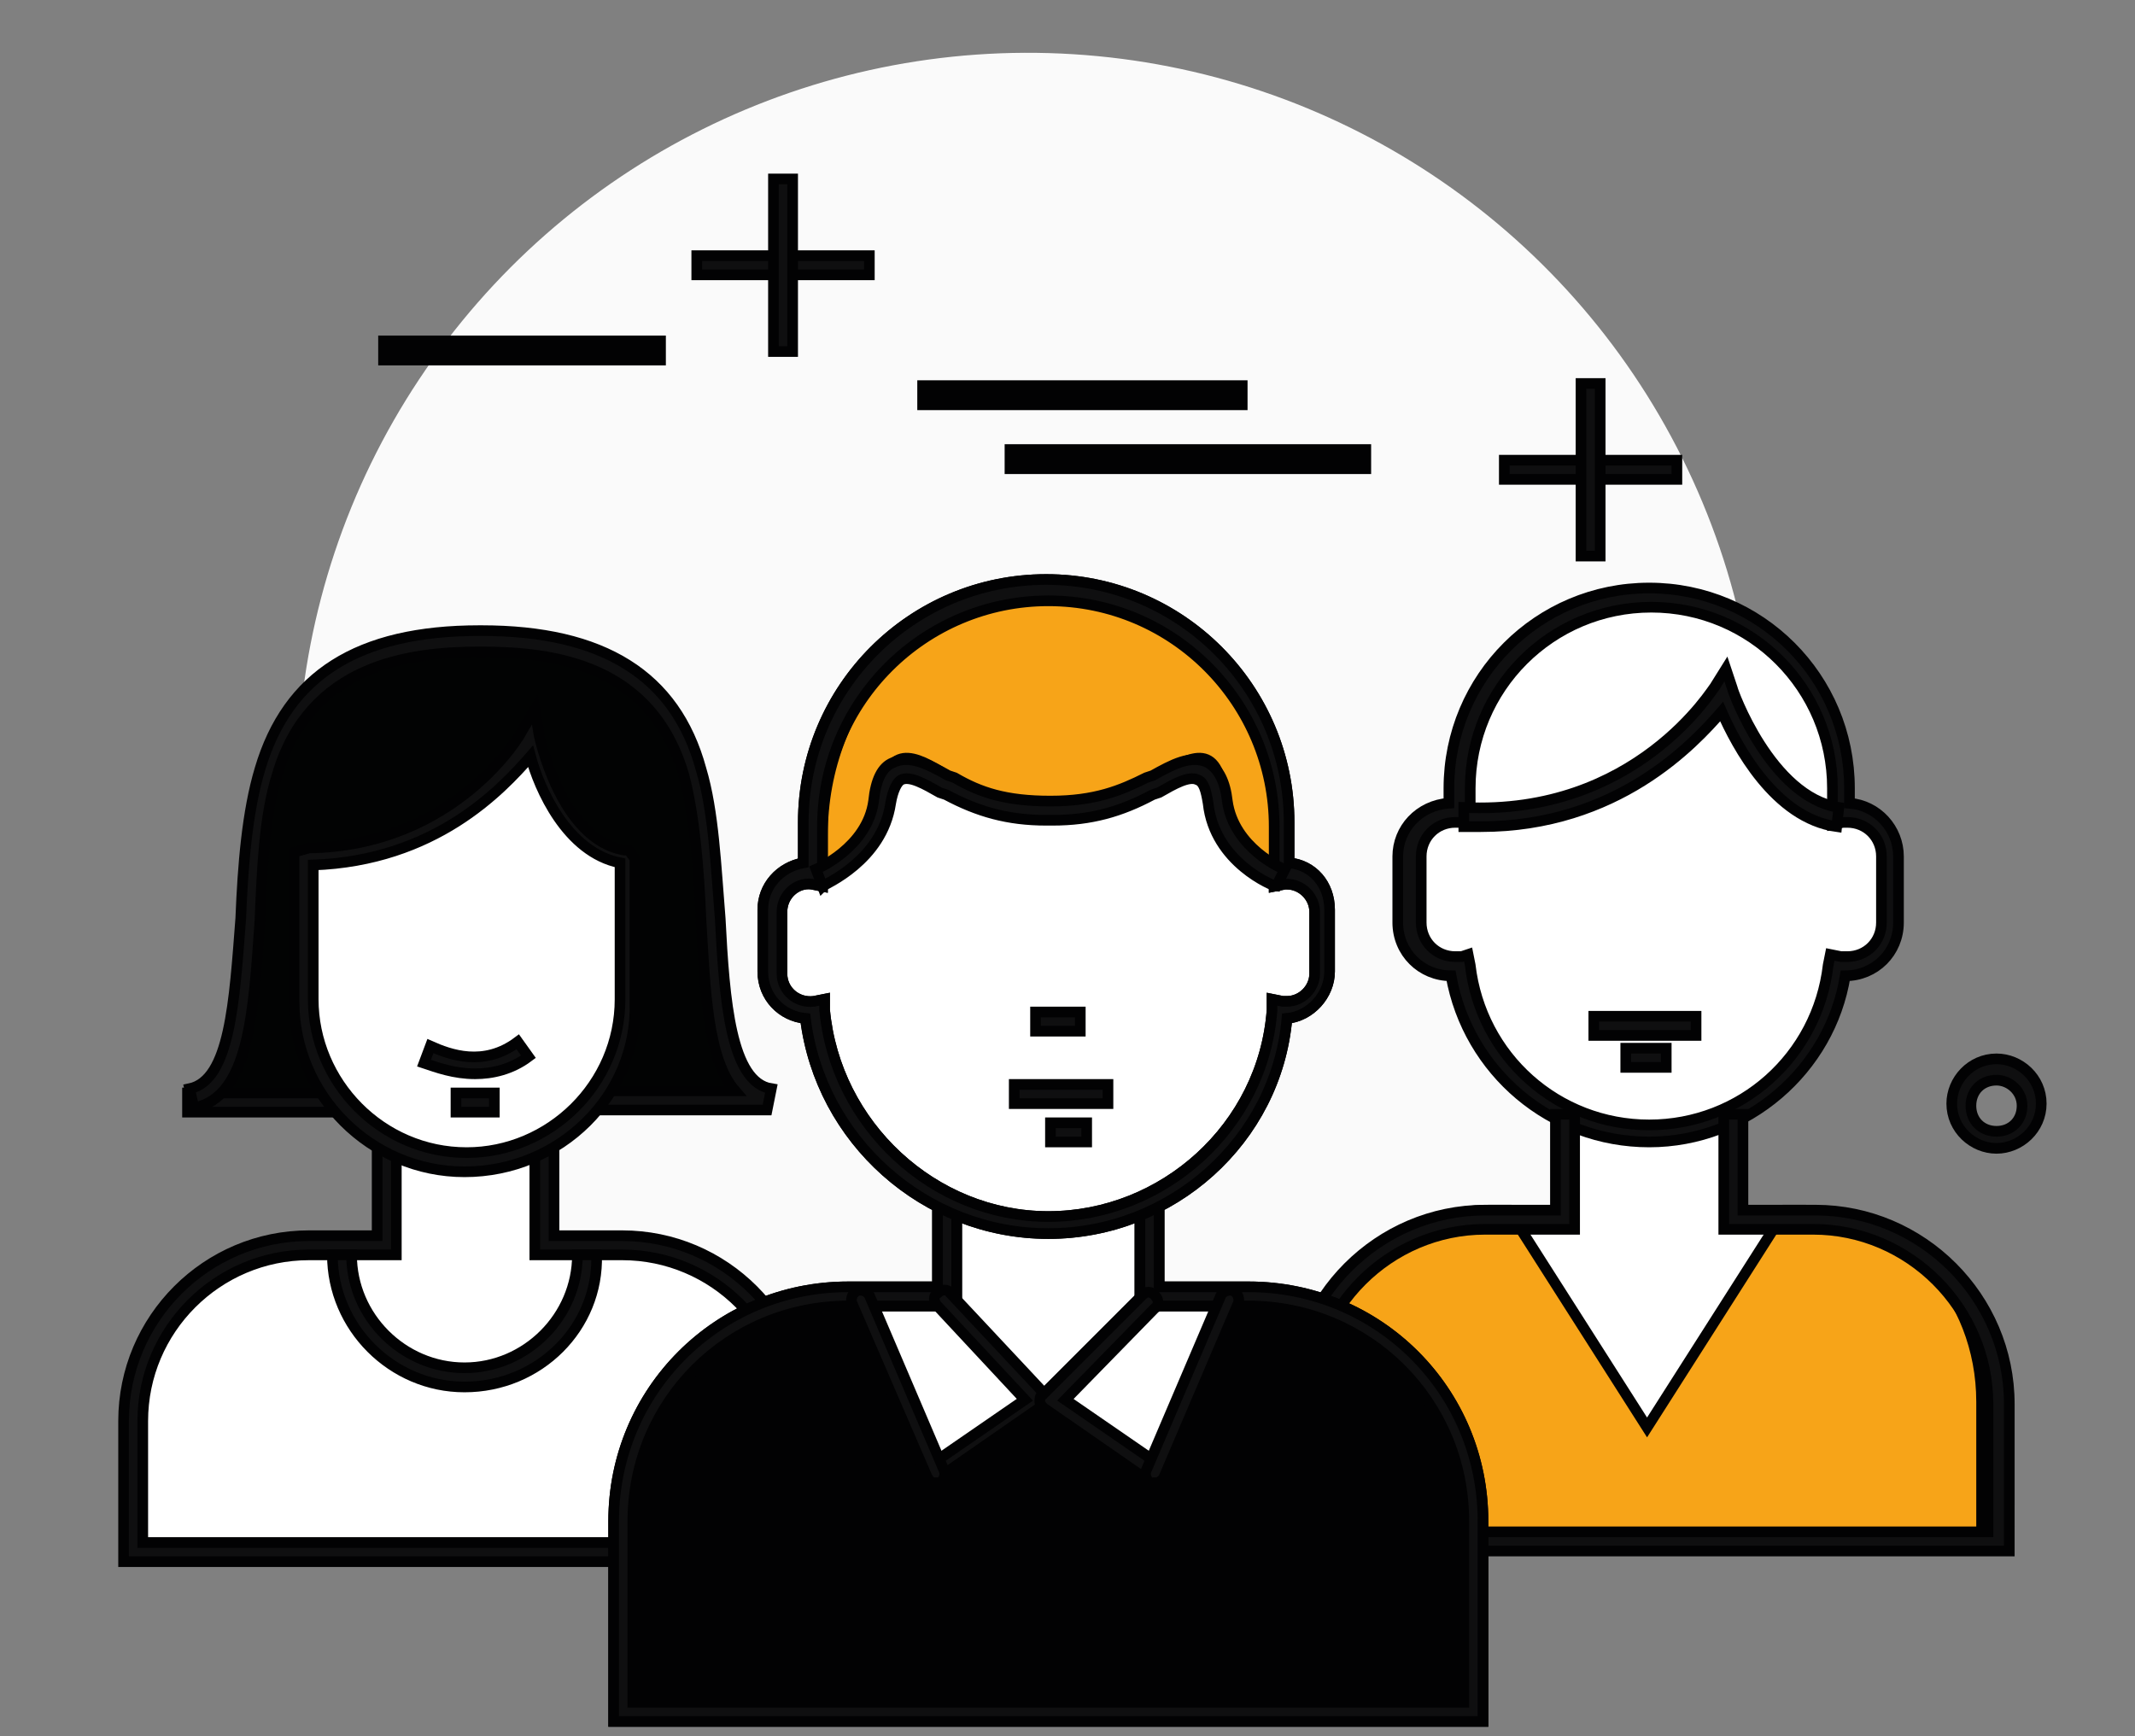 <svg xmlns="http://www.w3.org/2000/svg" xmlns:xlink="http://www.w3.org/1999/xlink" id="Layer_1" x="0px" y="0px" viewBox="0 0 100.2 81.5" style="enable-background:new 0 0 100.2 81.5;" xml:space="preserve"><rect x="0" y="0" width="100.2" height="81.5" fill="#808080" stroke="none"/><style type="text/css">	.st0{fill:#FAFAFA;}	.st1{fill:#FFFFFF;stroke:#020203;stroke-width:0.5;stroke-miterlimit:10;}	.st2{fill:#0F0F10;stroke:#020203;stroke-width:0.5;stroke-miterlimit:10;}	.st3{fill:#020303;stroke:#020203;stroke-width:0.5;stroke-miterlimit:10;}	.st4{fill:#F7A418;stroke:#020203;stroke-width:0.5;stroke-miterlimit:10;}	.st5{fill:#020203;stroke:#020203;stroke-width:0.5;stroke-miterlimit:10;}</style><g>			<ellipse transform="matrix(6.213740e-02 -0.998 0.998 6.213740e-02 8.522 82.593)" class="st0" cx="48.2" cy="36.8" rx="34.3" ry="34.3"></ellipse></g><g>	<g>		<g>			<g>				<path class="st1" d="M18.1,53.7v4.7h-3.6c-4.6,0-8.3,3.7-8.3,8.3v6.2h31.3v-6.2c0-4.6-3.7-8.3-8.3-8.3h-3.6v-4.7H18.1z"></path>			</g>			<g>				<path class="st2" d="M37.9,73.3H5.8v-6.6c0-4.8,3.9-8.7,8.7-8.7h3.2v-4.3h0.9v5.2h-4.1c-4.3,0-7.8,3.5-7.8,7.8v5.7H37v-5.7      c0-4.3-3.5-7.8-7.8-7.8h-4.1v-5.2H26v4.3h3.2c4.8,0,8.7,3.9,8.7,8.7V73.3z"></path>			</g>			<g>				<path class="st3" d="M27.9,51.7H36c-3.6-0.7-2.1-10-3.6-15.3c-1.5-5.3-6.2-6.2-9.9-6.2h-0.1c-3.7,0-8.4,0.8-9.9,6.2      c-1.5,5.3,0,14.7-3.6,15.3H16l-1.5-11.5c7.3-0.1,10.4-5.7,10.4-5.7s1,5.2,4.4,5.7L27.9,51.7z"></path>			</g>			<g>				<path class="st1" d="M14.2,40.2v6.7c0,4.2,3.4,7.6,7.6,7.6l0,0c4.2,0,7.6-3.4,7.6-7.6V41c0-0.3,0-0.4-0.1-0.7l-0.1-0.2      c-3.3-0.5-4.4-5.7-4.4-5.7s-3.1,5.6-10.4,5.7L14.2,40.2z"></path>			</g>			<g>				<rect x="8.8" y="51.3" class="st2" width="7.1" height="0.9"></rect>			</g>			<g>				<path class="st2" d="M36,52.1h-8.1v-0.9h6.6c-1.3-1.5-1.4-4.7-1.6-8c-0.1-2.4-0.3-4.9-0.8-6.8c-1.5-5.2-6.1-5.8-9.5-5.8h-0.1      c-3.3,0-8,0.6-9.5,5.8c-0.6,1.9-0.7,4.4-0.8,6.8c-0.3,4.3-0.5,8.3-3.1,8.8l-0.2-0.9c1.9-0.4,2.1-4.1,2.4-8c0.1-2.5,0.3-5,0.9-7      c1.3-4.4,4.6-6.5,10.3-6.5h0.1c5.7,0,9.1,2.1,10.3,6.5c0.6,2,0.7,4.6,0.9,7c0.2,3.9,0.5,7.7,2.4,8L36,52.1z"></path>			</g>			<g>				<path class="st2" d="M21.8,55c-4.4,0-8-3.6-8-8v-7l0.7-0.2c6.9-0.1,10-5.4,10-5.5l0.6-1l0.2,1.2c0,0,1,4.9,4,5.4l0.2,0l0.3,0.4      l0,0.2c0,0.3,0,0.4,0,0.7v5.9C29.9,51.4,26.3,55,21.8,55z M14.7,40.6v6.3c0,3.9,3.2,7.2,7.2,7.2c3.9,0,7.2-3.2,7.2-7.2V41      c0-0.2,0-0.3,0-0.5c-2.5-0.5-3.8-3.5-4.2-5C23.5,37.1,20.4,40.4,14.7,40.6z"></path>			</g>			<g>				<path class="st2" d="M21.8,65.1c-3.4,0-6.2-2.8-6.2-6.2h0.9c0,2.9,2.4,5.3,5.3,5.3c2.9,0,5.3-2.4,5.3-5.3h0.9      C28.1,62.3,25.3,65.1,21.8,65.1z"></path>			</g>		</g>		<g>			<path class="st2" d="M22.3,50.4c-1,0-1.8-0.3-2.4-0.5l0.3-0.8c0.9,0.4,2.5,1,4.1-0.2l0.5,0.7C24,50.2,23.1,50.4,22.3,50.4z"></path>		</g>		<g>			<rect x="21.4" y="51.3" class="st2" width="1.8" height="0.9"></rect>		</g>	</g>	<g>		<path class="st1" d="M49.7,51.5c0,0.6-0.5,1.2-1.2,1.2c-0.6,0-1.2-0.5-1.2-1.2c0-0.6,0.5-1.2,1.2-1.2    C49.2,50.4,49.7,50.9,49.7,51.5z"></path>	</g>	<g>		<g>			<path class="st1" d="M73.5,52.3v4.9h-3.8c-4.8,0-8.6,3.9-8.6,8.6v6.4h32.6v-6.4c0-4.8-3.9-8.6-8.6-8.6h-3.8v-4.9H73.5z"></path>		</g>		<g>			<g>				<path class="st4" d="M84.7,56.8h-0.9L77.3,67l-6.5-10.2h-0.9c-4.6,0-8.3,4-8.3,9v6.7H93v-6.7C93,60.8,89.3,56.8,84.7,56.8z"></path>			</g>		</g>		<g>			<g>				<path class="st1" d="M86.6,38.1c-0.1,0-0.2,0-0.3,0v-1.2c0-4.9-4-9-8.9-9c-4.9,0-9,4-9,9v1.2c-0.1,0-0.2,0-0.3,0      c-1.1,0-2.1,0.9-2.1,2.1v3.1c0,1.1,0.9,2.1,2.1,2.1c0.1,0,0.3,0,0.4,0c0.5,4.4,4.3,7.9,8.9,7.9c4.6,0,8.3-3.4,8.9-7.9      c0.1,0,0.2,0,0.4,0c1.1,0,2.1-0.9,2.1-2.1v-3.1C88.7,39,87.8,38.1,86.6,38.1z"></path>			</g>			<g>				<path class="st2" d="M77.4,53.6c-4.6,0-8.5-3.3-9.3-7.8c-1.4,0-2.5-1.1-2.5-2.5v-3.1c0-1.3,1-2.4,2.4-2.5v-0.7      c0-5.2,4.2-9.4,9.4-9.4c5.2,0,9.4,4.2,9.4,9.4v0.7c1.3,0.1,2.3,1.2,2.3,2.5v3.1c0,1.4-1.1,2.5-2.5,2.5      C85.9,50.2,82,53.6,77.4,53.6z M68.9,44.8l0.1,0.5c0.5,4.3,4.1,7.5,8.4,7.5c4.3,0,7.9-3.2,8.4-7.5l0.1-0.5l0.5,0.1      c0.1,0,0.2,0,0.3,0c0.9,0,1.6-0.7,1.6-1.6v-3.1c0-0.9-0.7-1.6-1.6-1.6c-0.1,0-0.1,0-0.2,0l-0.5,0.1v-1.7c0-4.7-3.8-8.5-8.5-8.5      c-4.7,0-8.5,3.8-8.5,8.5v1.7l-0.5-0.1c-0.1,0-0.2,0-0.2,0c-0.9,0-1.6,0.7-1.6,1.6v3.1c0,0.9,0.7,1.6,1.6,1.6c0.1,0,0.2,0,0.3,0      L68.9,44.8z"></path>			</g>			<g>				<path class="st2" d="M94.1,72.8H60.6v-6.9c0-5,4.1-9.1,9.1-9.1H73v-4.5h0.9v5.4h-4.2c-4.5,0-8.2,3.7-8.2,8.2v6h31.8v-6      c0-4.5-3.7-8.2-8.2-8.2h-4.2v-5.4h0.9v4.5h3.4c5,0,9.1,4.1,9.1,9.1V72.8z"></path>			</g>			<g>				<path class="st2" d="M69.5,38.8c-0.3,0-0.6,0-0.8,0l0-0.9c8.1,0.4,11.7-5.6,11.8-5.7l0.5-0.8l0.3,0.9c0,0.1,1.8,5.1,5,5.6      l-0.1,0.9c-2.9-0.4-4.7-3.8-5.4-5.4C79.5,34.9,75.9,38.8,69.5,38.8z"></path>			</g>			<g>				<rect x="74.8" y="47.7" class="st2" width="4.8" height="0.9"></rect>			</g>			<g>				<rect x="76.3" y="49.2" class="st2" width="1.9" height="0.9"></rect>			</g>		</g>	</g>	<g>		<path class="st1" d="M58.7,60.8H54v-4.4h-0.1c3.5-1.6,6-5,6.4-9c0.1,0,0.1,0,0.2,0c1,0,1.8-0.8,1.8-1.7v-2.9c0-1-0.8-1.7-1.8-1.7    c0,0-0.1,0-0.1,0v-1.8c0-1.3-0.2-2.5-0.6-3.7c0-0.1-0.1-0.3-0.1-0.4c-0.1-0.2-0.1-0.4-0.2-0.5c-0.1-0.2-0.1-0.3-0.2-0.5    c-0.1-0.2-0.2-0.4-0.3-0.6c0-0.1-0.1-0.2-0.1-0.2c-1.5-2.8-4.1-4.8-7.1-5.3c-0.8-0.2-1.7-0.3-2.6-0.3c-6.1,0-11.1,4.9-11.1,11V41    c0,0-0.1,0-0.1,0c0,0-0.1,0-0.1,0c-1,0-1.8,0.8-1.8,1.7v2.9c0,1,0.8,1.7,1.8,1.7c0.1,0,0.2,0,0.2,0c0.3,4,2.9,7.4,6.4,9h-0.1v4.4    l-0.1-0.1l0,0.2h-4.6c-5.9,0-10.7,4.7-10.7,10.6v9h40.4v-9C69.4,65.6,64.6,60.8,58.7,60.8z"></path>	</g>	<g>		<g>			<path class="st5" d="M58.6,60.8h-0.5l-3.9,8.3L49,65.4l-5.2,3.4l-3.7-8h-0.3c-5.8,0-10.6,4.7-10.6,10.6v9h39.9v-9     C69.2,65.6,64.5,60.8,58.6,60.8z"></path>		</g>		<g>			<path class="st2" d="M49.2,57.9c-5.8,0-10.7-4.4-11.4-10.1c-1.1-0.1-2-1-2-2.2v-2.9c0-1.1,0.8-2,1.9-2.2v-1.9     c0-6.3,5.1-11.4,11.4-11.4c6.3,0,11.4,5.1,11.4,11.4v1.9c1.1,0.1,1.9,1,1.9,2.2v2.9c0,1.1-0.9,2.1-2,2.2     C59.9,53.5,55,57.9,49.2,57.9z M38.7,46.9l0,0.5c0.5,5.4,5.1,9.7,10.5,9.7c5.4,0,10.1-4.2,10.5-9.7l0-0.5l0.5,0.1     c0.1,0,0.1,0,0.2,0c0.7,0,1.3-0.6,1.3-1.3v-2.9c0-0.7-0.6-1.3-1.3-1.3c0,0-0.1,0-0.1,0l-0.5,0.1v-2.8c0-5.8-4.7-10.6-10.6-10.6     c-5.8,0-10.6,4.7-10.6,10.6v2.8l-0.5-0.1c-0.7-0.1-1.4,0.5-1.4,1.3v2.9c0,0.8,0.7,1.4,1.5,1.3L38.7,46.9z"></path>		</g>		<g>			<g>				<path class="st4" d="M50,27.8h-1.1c-5.7,0-10.3,5.1-10.3,11.4v1.8c0.6-0.3,2.6-1.4,2.8-3.7c0.3-2.7,1.9-1.6,3.2-0.8      c1.3,0.8,2.7,1.2,4.8,1.3c2.1,0,3.5-0.5,4.8-1.3c1.4-0.8,2.9-1.9,3.2,0.8c0.3,2.3,2.3,3.4,2.8,3.7v-1.8      C60.3,32.9,55.7,27.8,50,27.8z"></path>			</g>			<g>				<path class="st4" d="M49.6,37.8c-0.1,0-0.1,0-0.2,0c-0.1,0-0.1,0-0.2,0H49.6z"></path>			</g>		</g>		<g>			<path class="st2" d="M69.6,80.8H28.8v-9.4c0-6.1,4.9-11,11-11H44v-4h0.9v4.9h-5.1c-5.6,0-10.1,4.5-10.1,10.1v8.5h39v-8.5     c0-5.6-4.5-10.1-10.1-10.1h-5.1v-4.9h0.9v4h4.2c6.1,0,11,4.9,11,11V80.8z"></path>		</g>		<g>			<path class="st2" d="M69.6,80.8H28.8v-9.4c0-6.1,4.9-11,11-11H44v-4h0.9v4.9h-5.1c-5.6,0-10.1,4.5-10.1,10.1v8.5h39v-8.5     c0-5.6-4.5-10.1-10.1-10.1h-5.1v-4.9h0.9v4h4.2c6.1,0,11,4.9,11,11V80.8z"></path>		</g>		<g>			<rect x="47.6" y="50.9" class="st2" width="4.4" height="0.9"></rect>		</g>		<g>			<rect x="49.3" y="52.7" class="st2" width="1.7" height="0.9"></rect>		</g>		<g>			<path class="st2" d="M49.2,57.9c-5.8,0-10.7-4.4-11.4-10.1c-1.1-0.1-2-1-2-2.2v-2.9c0-1.1,0.8-2,1.9-2.2v-1.9     c0-6.3,5.1-11.4,11.4-11.4c6.3,0,11.4,5.1,11.4,11.4v1.9c1.1,0.1,1.9,1,1.9,2.2v2.9c0,1.1-0.9,2.1-2,2.2     C59.9,53.5,55,57.9,49.2,57.9z M38.7,46.9l0,0.5c0.5,5.4,5.1,9.7,10.5,9.7c5.4,0,10.1-4.2,10.5-9.7l0-0.5l0.5,0.1     c0.1,0,0.1,0,0.2,0c0.7,0,1.3-0.6,1.3-1.3v-2.9c0-0.7-0.6-1.3-1.3-1.3c0,0-0.1,0-0.1,0l-0.5,0.1v-2.8c0-5.8-4.7-10.6-10.6-10.6     c-5.8,0-10.6,4.7-10.6,10.6v2.8l-0.5-0.1c-0.7-0.1-1.4,0.5-1.4,1.3v2.9c0,0.8,0.7,1.4,1.5,1.3L38.7,46.9z"></path>		</g>		<g>			<rect x="48.6" y="47.5" class="st2" width="2.1" height="0.9"></rect>		</g>		<g>			<g>				<path class="st2" d="M43.9,69.6c-0.1,0-0.3-0.1-0.4-0.2c-0.1-0.2-0.1-0.5,0.1-0.6l4.5-3.1L44,61.3c-0.2-0.2-0.2-0.5,0-0.6      c0.2-0.2,0.5-0.2,0.6,0l4.4,4.7c0.1,0.1,0.1,0.2,0.1,0.3c0,0.1-0.1,0.2-0.2,0.3l-4.9,3.4C44,69.6,44,69.6,43.9,69.6z"></path>			</g>			<g>				<path class="st2" d="M43.9,69.6c-0.2,0-0.3-0.1-0.4-0.3L40,61.2c-0.1-0.2,0-0.5,0.2-0.6c0.2-0.1,0.5,0,0.6,0.2l3.5,8.2      c0.1,0.2,0,0.5-0.2,0.6C44,69.6,43.9,69.6,43.9,69.6z"></path>			</g>			<g>				<path class="st2" d="M54.2,69.6c-0.1,0-0.2,0-0.3-0.1L49,66.1c-0.1-0.1-0.2-0.2-0.2-0.3c0-0.1,0-0.3,0.1-0.3l4.7-4.7      c0.2-0.2,0.4-0.2,0.6,0c0.2,0.2,0.2,0.5,0,0.6L50,65.7l4.5,3.1c0.2,0.1,0.2,0.4,0.1,0.6C54.5,69.5,54.3,69.6,54.2,69.6z"></path>			</g>			<g>				<path class="st2" d="M54.2,69.6c-0.1,0-0.1,0-0.2,0c-0.2-0.1-0.3-0.4-0.2-0.6l3.5-8.2c0.1-0.2,0.4-0.3,0.6-0.2      c0.2,0.1,0.3,0.4,0.2,0.6l-3.5,8.2C54.5,69.5,54.4,69.6,54.2,69.6z"></path>			</g>		</g>		<g>			<path class="st2" d="M59.9,41.6c-0.1,0-2.9-1.1-3.2-3.9c-0.1-0.6-0.2-1-0.5-1.1c-0.4-0.2-1.1,0.2-1.8,0.6l-0.3,0.1     c-1.5,0.8-2.9,1.2-4.7,1.2v0l-0.3,0c-1.8,0-3.2-0.4-4.7-1.2l-0.3-0.1c-0.7-0.4-1.4-0.8-1.8-0.6c-0.2,0.1-0.4,0.5-0.5,1.1     c-0.4,2.7-3.1,3.8-3.2,3.9l-0.3-0.8c0,0,2.4-1,2.7-3.2c0.1-1,0.4-1.6,0.9-1.8c0.8-0.4,1.7,0.1,2.6,0.6l0.3,0.1     c1.2,0.7,2.4,1.1,4.5,1.1c2.1,0,3.3-0.5,4.5-1.1l0.3-0.1c0.9-0.5,1.8-1,2.6-0.6c0.5,0.3,0.8,0.9,0.9,1.8c0.3,2.2,2.6,3.2,2.7,3.2     L59.9,41.6z"></path>		</g>	</g>	<g>		<path class="st2" d="M93.7,53.9c-1.1,0-2.1-0.9-2.1-2.1c0-1.1,0.9-2.1,2.1-2.1c1.1,0,2.1,0.9,2.1,2.1C95.8,53,94.8,53.9,93.7,53.9    z M93.7,50.7c-0.7,0-1.2,0.5-1.2,1.2c0,0.7,0.5,1.2,1.2,1.2c0.7,0,1.2-0.5,1.2-1.2C94.9,51.2,94.3,50.7,93.7,50.7z"></path>	</g></g><g>	<g>		<rect x="32.7" y="12" class="st2" width="8.1" height="0.9"></rect>	</g>	<g>		<rect x="36.3" y="8.4" class="st2" width="0.9" height="8.1"></rect>	</g></g><g>	<g>		<rect x="70.6" y="21.6" class="st2" width="8.1" height="0.9"></rect>	</g>	<g>		<rect x="74.2" y="18" class="st2" width="0.9" height="8.1"></rect>	</g></g><g>	<rect x="43.3" y="18.1" class="st5" width="15" height="0.9"></rect></g><g>	<rect x="47.4" y="21.1" class="st5" width="16.7" height="0.9"></rect></g><g>	<rect x="18" y="16" class="st5" width="13" height="0.9"></rect></g></svg>